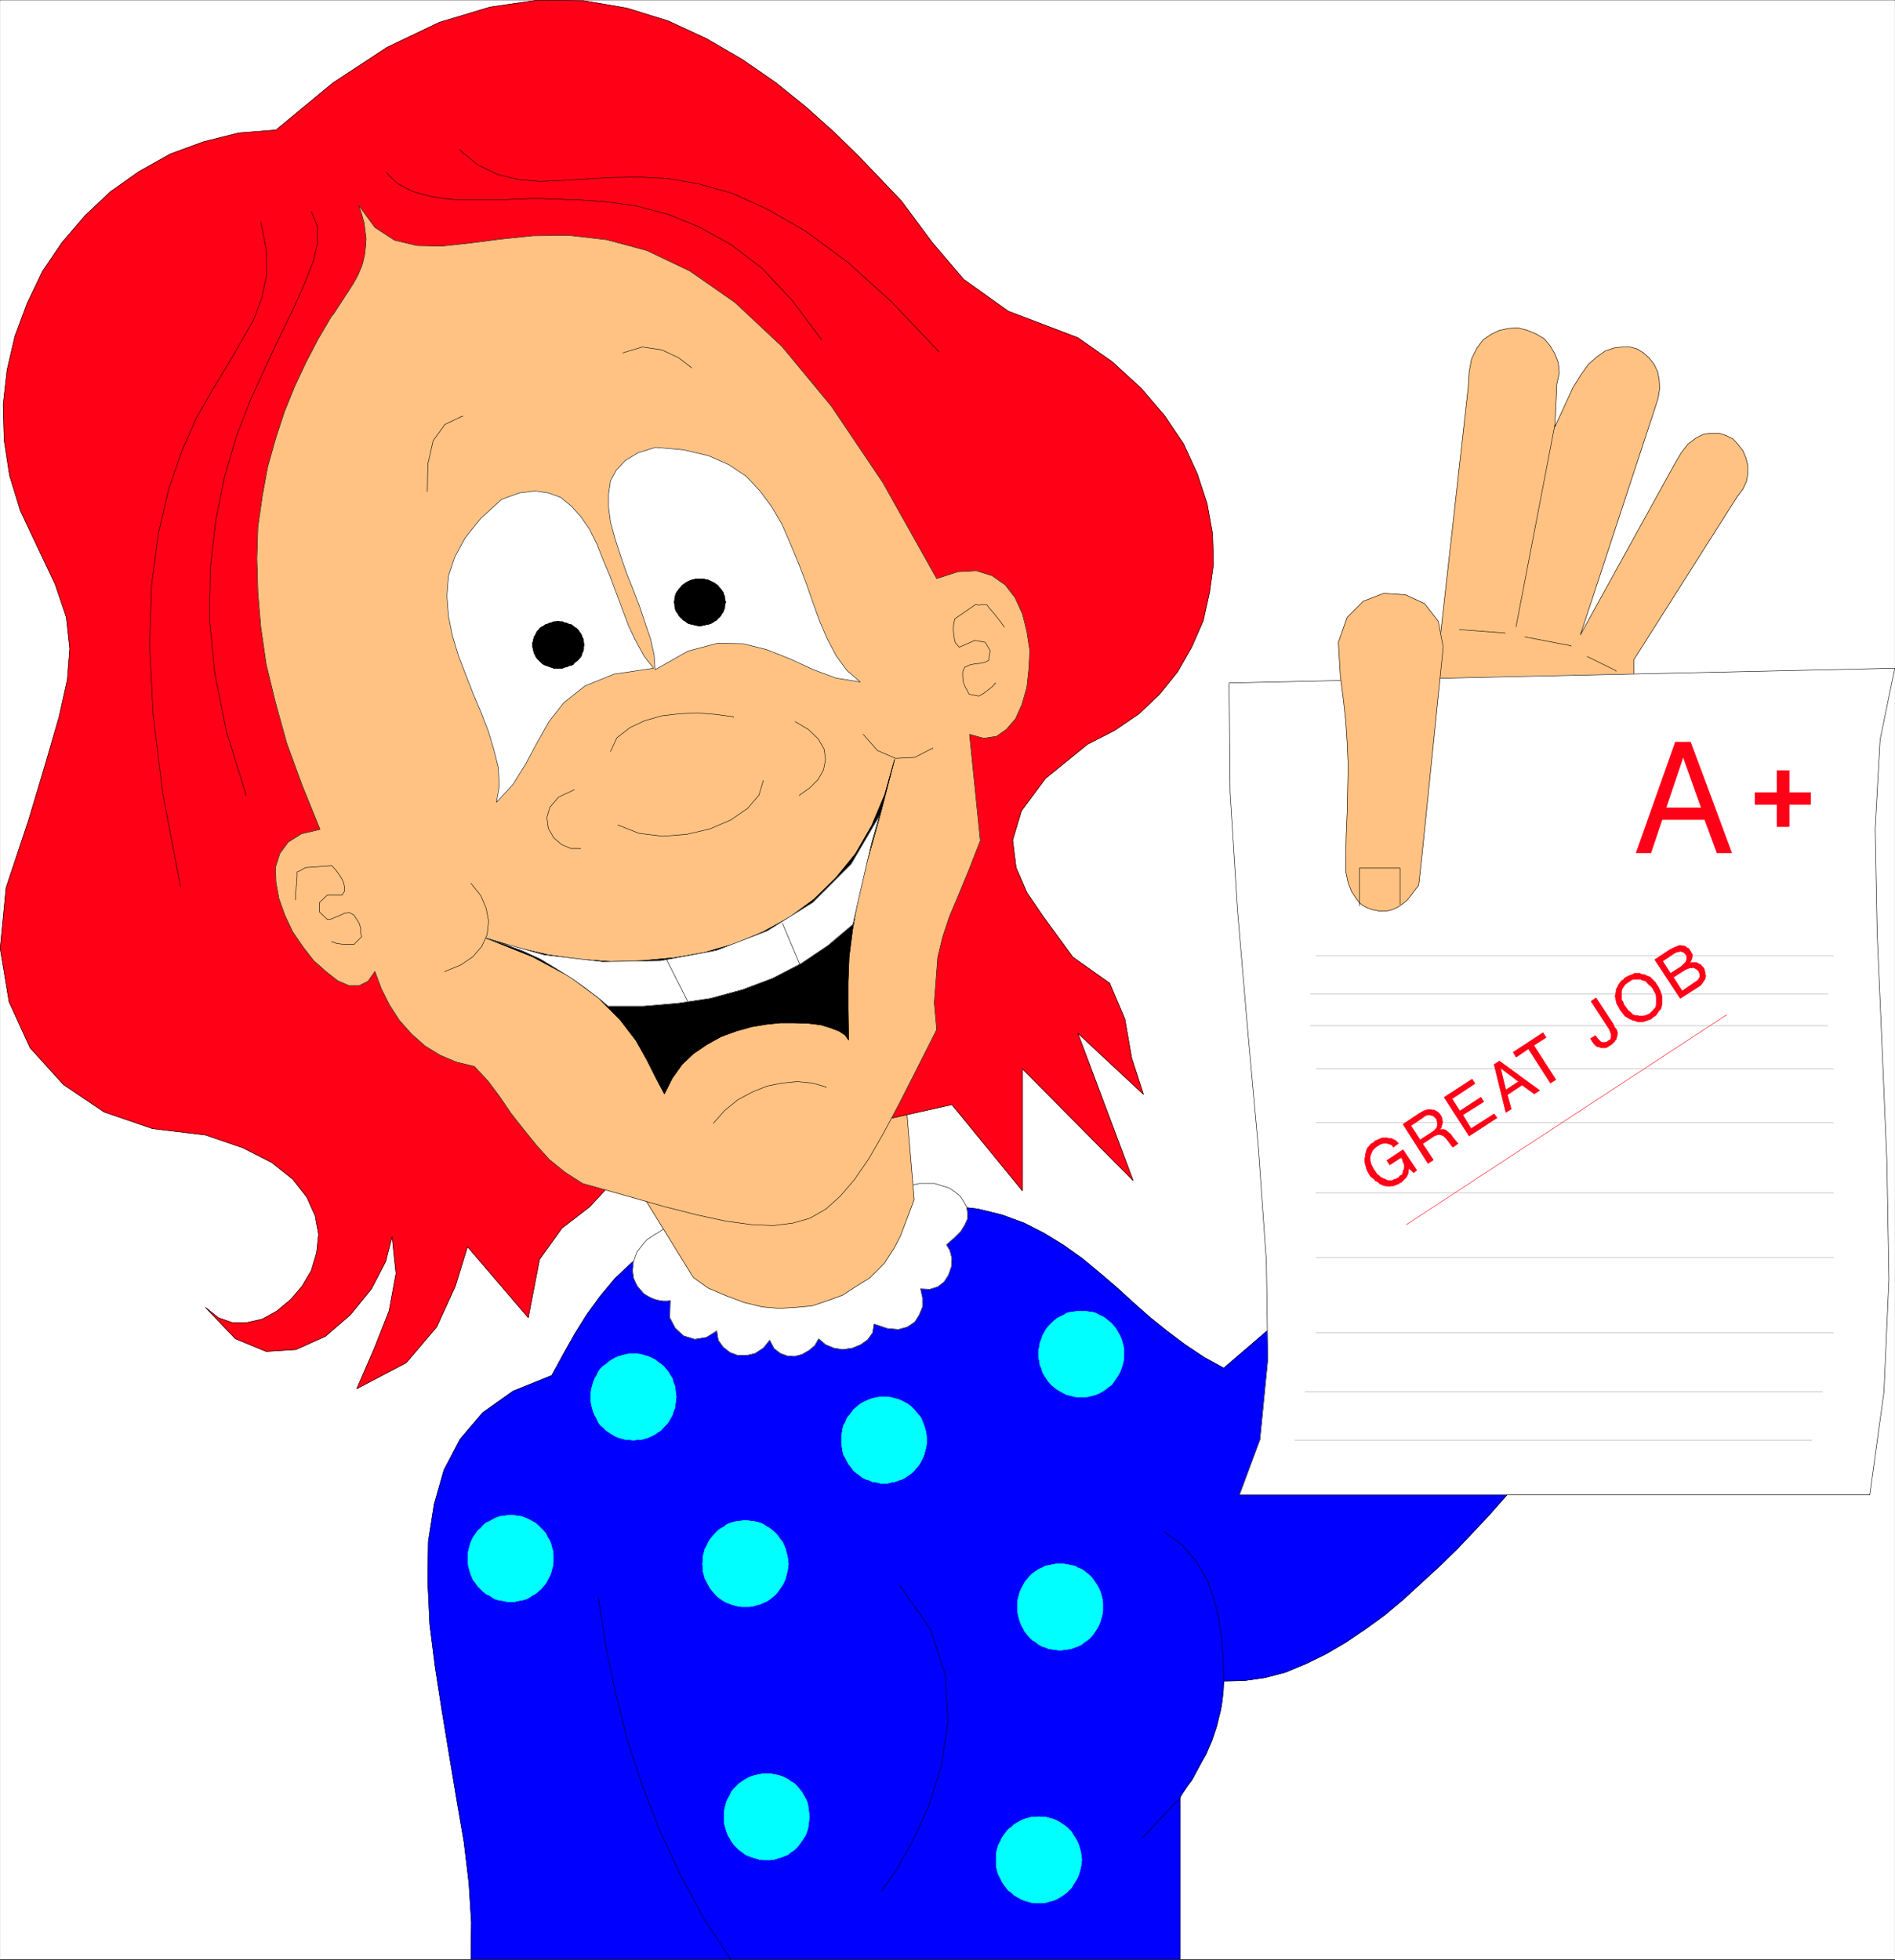 <svg xmlns="http://www.w3.org/2000/svg" width="2896.177" height="2994.604"><rect width="100%" height="100%" fill="#333333" stroke="none"/><defs><clipPath id="a"><path d="M0 0h2895.457v2992.184H0Zm0 0"/></clipPath></defs><path fill="#fff" d="M.363 2993.51H2895.82V.364H.363Zm0 0"/><g clip-path="url(#a)" transform="translate(.363 1.326)"><path fill="#fff" fill-rule="evenodd" stroke="#fff" stroke-linecap="square" stroke-linejoin="bevel" stroke-miterlimit="10" stroke-width=".729" d="M0 2992.184h2895.457V-.961H0Zm0 0"/></g><path fill="#ffc282" fill-rule="evenodd" stroke="#ffc282" stroke-linecap="square" stroke-linejoin="bevel" stroke-miterlimit="10" stroke-width=".729" d="M2496.84 1056.955v-48.665l157.964-249.14 8.961-11.985 5.266-11.253 2.238-11.93v-12.766l-3.023-11.93-4.48-10.523-7.5-9.691-7.45-8.23-10.527-5.262-11.2-3.754h-11.253l-11.93 1.511-11.984 5.993-11.985 8.96-10.472 13.497-10.524 17.972-143.691 260.395 114.515-347.977 4.48-14.222 2.243-14.223-.73-13.442-2.243-11.984-5.261-11.2-7.45-9.741-9.011-8.235-9.743-5.988-10.472-2.973h-12.715l-11.98 1.461-13.442 4.532-12.765 8.96-13.442 11.985-11.254 15.68-11.984 19.488-27.664 59.863 2.968-65.125 3.75-17.195-1.507-15.735-5.211-13.44-7.504-12.712-8.961-10.523-12.762-7.453-12.715-5.262-14.222-3.7-14.223.731-14.223 2.969-12.714 5.992-11.98 8.23-9.747 12.715-8.23 16.461-3.75 20.215-1.461 23.969-43.45 388.351v88.309zm0 0"/><path fill="none" stroke="#000" stroke-linecap="square" stroke-linejoin="bevel" stroke-miterlimit="10" stroke-width=".729" d="M2496.84 1056.955v-48.665l157.964-249.14 8.961-11.985 5.266-11.253 2.238-11.93v-12.766l-3.023-11.93-4.48-10.523-7.5-9.691-7.45-8.23-10.527-5.262-11.2-3.754h-11.253l-11.93 1.511-11.984 5.993-11.985 8.96-10.472 13.497-10.524 17.972-143.691 260.395 114.515-347.977 4.48-14.222 2.243-14.223-.73-13.442-2.243-11.984-5.261-11.2-7.45-9.741-9.011-8.235-9.743-5.988-10.472-2.973h-12.715l-11.98 1.461-13.442 4.532-12.765 8.96-13.442 11.985-11.254 15.68-11.984 19.488-27.664 59.863 2.968-65.125 3.75-17.195-1.507-15.735-5.211-13.44-7.504-12.712-8.961-10.523-12.762-7.453-12.715-5.262-14.222-3.7-14.223.731-14.223 2.969-12.714 5.992-11.98 8.23-9.747 12.715-8.23 16.461-3.75 20.215-1.461 23.969-43.45 388.351v88.309zm0 0"/><path fill="#00f" fill-rule="evenodd" stroke="#00f" stroke-linecap="square" stroke-linejoin="bevel" stroke-miterlimit="10" stroke-width=".729" d="m1028.14 1887.533-33.656 19.484-29.23 22.457-25.422 23.914-22.457 26.934-20.215 27.719-18.703 29.902-17.246 30.687-17.973 32.93-59.133 23.914-46.422 32.926-34.437 40.43-24.696 47.148-14.953 52.363-8.96 56.89-.782 62.106 3.02 64.344 8.23 65.125 10.473 67.313 11.203 68.093 11.254 67.368 11.2 65.07 7.503 62.887 3.75 59.863-.727 56.11h1083.887v-246.954l2.242-4.48 9.012-13.442 6.719-9.012 5.265-9.69 5.207-9.743 5.262-9.742 5.992-10.473 8.961-20.945 3.754-11.203 3.75-11.254 2.969-12.711 3.023-11.985 2.239-14.222 1.511-14.223.73-14.953 31.415-.73 31.469-4.481 31.418-8.23 30.687-12.766 30.738-14.95 30.688-17.976 29.906-20.164 29.957-21.723 28.445-23.914 27.72-25.476 27.663-25.426 26.934-26.207 24.75-26.152 23.914-25.48 22.453-25.423 21.727-23.968-354.07-257.372-95.813 82.266-29.957-16.465-29.176-19.433-26.938-20.215-26.988-21.672-26.152-23.188-25.477-23.234-25.425-21.676-26.207-21.722-28.446-20.215-29.23-17.922-30.684-15.735-34.441-12.714-36.676-8.961-39.648-4.532h-42.672l-47.93 5.262zm0 0"/><path fill="none" stroke="#000" stroke-linecap="square" stroke-linejoin="bevel" stroke-miterlimit="10" stroke-width=".729" d="m1028.14 1887.533-33.656 19.484-29.23 22.457-25.422 23.914-22.457 26.934-20.215 27.719-18.703 29.902-17.246 30.687-17.973 32.93-59.133 23.914-46.422 32.926-34.437 40.43-24.696 47.148-14.953 52.363-8.96 56.89-.782 62.106 3.02 64.344 8.23 65.125 10.473 67.313 11.203 68.093 11.254 67.368 11.2 65.07 7.503 62.887 3.75 59.863-.727 56.11h1083.887v-246.954l2.242-4.48 9.012-13.442 6.719-9.012 5.265-9.69 5.207-9.743 5.262-9.742 5.992-10.473 8.961-20.945 3.754-11.203 3.75-11.254 2.969-12.711 3.023-11.985 2.239-14.222 1.511-14.223.73-14.953 31.415-.73 31.469-4.481 31.418-8.23 30.687-12.766 30.738-14.95 30.688-17.976 29.906-20.164 29.957-21.723 28.445-23.914 27.72-25.476 27.663-25.426 26.934-26.207 24.75-26.152 23.914-25.48 22.453-25.423 21.727-23.968-354.07-257.372-95.813 82.266-29.957-16.465-29.176-19.433-26.938-20.215-26.988-21.672-26.152-23.188-25.477-23.234-25.425-21.676-26.207-21.722-28.446-20.215-29.23-17.922-30.684-15.735-34.441-12.714-36.676-8.961-39.648-4.532h-42.672l-47.93 5.262zm0 0"/><path fill="#fff" fill-rule="evenodd" stroke="#fff" stroke-linecap="square" stroke-linejoin="bevel" stroke-miterlimit="10" stroke-width=".729" d="m1024.39 1873.31-6.722 3.02-5.993 2.968-5.261 3.754-6.719 3.75-4.484 2.969-6.72 4.48-5.26 5.993-5.263 6.773-4.48 5.992-2.242 5.938-2.238 6.773-1.512 3.754v5.938l-.73 5.992.73 5.261.781 5.993 2.969 6.718 3.023 5.993 4.48 5.21 5.212 5.993 5.988 3.75 5.992 3.023 5.992 2.238 5.992 1.461 5.993.782h5.988l4.484-.782-.73 26.203 8.23 15.735 12.715 11.984 17.242 5.211 17.922-2.969 15.735-9.746 2.242 14.227 7.5 10.469 10.472 8.234 11.985 4.48h13.492l12.715-2.968 12.71-8.235 9.743-11.98 6.723 12.71 9.742 7.505 10.472 3.699 11.254.781 11.2-3.023 10.472-5.992 9.016-7.45 5.988-10.472 10.473 8.96 12.715 5.262 13.492 2.243 14.953-2.243 12.711-5.261 10.527-7.5 7.45-10.473 2.238-13.441 20.215 6.718 17.246 1.512 13.441-3.75 11.254-7.504 6.723-10.473 5.261-12.71v-14.223l-3.023-13.445 14.223.73 11.984-3.75 9.742-7.45 6.723-10.472 4.48-12.765.782-12.711-3.024-11.985-5.21-8.96 11.983-10.473 9.692-9.743 5.992-9.691 4.531-9.742v-8.961l-1.511-9.012-4.48-8.234-5.263-8.23-8.23-6.723-8.96-5.989-9.743-2.972-11.985-3.75h-23.964l-12.715 2.968-13.492 3.754zm0 0"/><path fill="none" stroke="#000" stroke-linecap="square" stroke-linejoin="bevel" stroke-miterlimit="10" stroke-width=".729" d="m1024.39 1873.31-6.722 3.02-5.993 2.968-5.261 3.754-6.719 3.75-4.484 2.969-6.72 4.48-5.26 5.993-5.263 6.773-4.48 5.992-2.242 5.938-2.238 6.773-1.512 3.754v5.938l-.73 5.992.73 5.261.781 5.993 2.969 6.718 3.023 5.993 4.48 5.21 5.212 5.993 5.988 3.75 5.992 3.023 5.992 2.238 5.992 1.461 5.993.782h5.988l4.484-.782-.73 26.203 8.23 15.735 12.715 11.984 17.242 5.211 17.922-2.969 15.735-9.746 2.242 14.227 7.5 10.469 10.472 8.234 11.985 4.48h13.492l12.715-2.968 12.71-8.235 9.743-11.98 6.723 12.71 9.742 7.505 10.472 3.699 11.254.781 11.2-3.023 10.472-5.992 9.016-7.45 5.988-10.472 10.473 8.96 12.715 5.262 13.492 2.243 14.953-2.243 12.711-5.261 10.527-7.5 7.45-10.473 2.238-13.441 20.215 6.718 17.246 1.512 13.441-3.75 11.254-7.504 6.723-10.473 5.261-12.71v-14.223l-3.023-13.445 14.223.73 11.984-3.75 9.742-7.45 6.723-10.472 4.48-12.765.782-12.711-3.024-11.985-5.21-8.96 11.983-10.473 9.692-9.743 5.992-9.691 4.531-9.742v-8.961l-1.511-9.012-4.48-8.234-5.263-8.23-8.23-6.723-8.96-5.989-9.743-2.972-11.985-3.75h-23.964l-12.715 2.968-13.492 3.754zm0 0"/><path fill="#ffc282" fill-rule="evenodd" stroke="#ffc282" stroke-linecap="square" stroke-linejoin="bevel" stroke-miterlimit="10" stroke-width=".729" d="m970.515 1807.455 89.094 144.421 23.184 16.461 28.445 11.985 26.207 9.742 27.664 6.723 25.477 2.238 24.695-1.457 25.48-2.293 22.454-7.45 24.695-9.015 19.434-12.711 21.726-13.441 22.453-22.457 14.953-23.184 9.743-18.703 10.472-27.719 10.473-27.664-16.465-195.324zm0 0"/><path fill="none" stroke="#000" stroke-linecap="square" stroke-linejoin="bevel" stroke-miterlimit="10" stroke-width=".729" d="m970.515 1807.455 89.094 144.421 23.184 16.461 28.445 11.985 26.207 9.742 27.664 6.723 25.477 2.238 24.695-1.457 25.48-2.293 22.454-7.45 24.695-9.015 19.434-12.711 21.726-13.441 22.453-22.457 14.953-23.184 9.743-18.703 10.472-27.719 10.473-27.664-16.465-195.324zm0 0"/><path fill="#ff0017" fill-rule="evenodd" stroke="#ff0017" stroke-linecap="square" stroke-linejoin="bevel" stroke-miterlimit="10" stroke-width=".729" d="m421.8 198.658-56.894 4.48-53.871 13.496-50.902 18.703-47.93 26.934-43.402 30.687-38.918 36.63-35.22 41.156-29.905 44.183-23.235 48.61-18.703 50.171-11.984 51.63-5.993 53.09 1.512 53.925 8.23 53.871 16.466 53.871 24.695 52.36 28.445 59.863 17.246 50.902 5.211 47.88-3.754 47.878-12.71 56.894-20.216 69.555-26.207 87.578-34.437 103.262-8.961 92.793 13.492 81.535 32.149 70.336 50.902 56.164 62.152 41.887 74.086 25.426 80.86 9.742 56.894 19.433 44.18 22.454 32.2 25.476 21.671 27.668 12.766 28.445 5.21 28.395-2.968 27.719-8.235 27.664-14.222 23.965-17.246 20.214-21.723 17.922-21.676 11.985-23.234 5.261h-23.188l-20.941-7.503-19.488-15.68 45.691 47.879 47.152 19.433 45.641-2.968 44.91-20.215 38.188-32.93 32.199-39.648 21.726-41.938 9.688-38.137 5.992 56.84-10.473 56.895-22.453 56.89-26.937 62.106 75.598-39.703 46.421-54.598 28.446-62.105 18.703-60.59 92.844 108.469 17.191-89.04 34.441-47.878 41.938-32.196 37.41-40.379 516.52-116.027 107.793 131.71v-186.312l169.167 170.63-84.609-225.231 100.344 93.52-17.973-55.38-10.473-59.863-23.234-54.601-56.113-39.7-22.457-30.687-23.965-32.875-23.965-35.219-16.465-38.14-5.261-41.887 13.492-44.91 36.68-49.391 64.394-52.36 41.16-20.995 37.41-25.426 31.465-29.906 27.668-34.438 21.723-38.191 17.246-39.645 9.691-43.402 5.992-43.399-1.46-46.367-8.282-45.64-14.953-45.641-20.945-45.692-29.227-43.398-35.898-41.89-44.18-40.376-52.414-36.68-106.285-40.429-68.094-48.61-47.93-56.163-47.152-63.563-30.687-32.195-33.707-35.168-38.137-37.41-43.453-38.918-46.422-37.407-50.899-35.168-55.382-32.199-58.407-26.933-62.832-19.434-65.906-11.254-71.117-.73-71.844 10.472-77.11 23.184-80.077 38.191-83.098 54.602Zm0 0"/><path fill="none" stroke="#000" stroke-linecap="square" stroke-linejoin="bevel" stroke-miterlimit="10" stroke-width=".729" d="m421.8 198.658-56.894 4.48-53.871 13.496-50.902 18.703-47.93 26.934-43.402 30.687-38.918 36.63-35.22 41.156-29.905 44.183-23.235 48.61-18.703 50.171-11.984 51.63-5.993 53.09 1.512 53.925 8.23 53.871 16.466 53.871 24.695 52.36 28.445 59.863 17.246 50.902 5.211 47.88-3.754 47.878-12.71 56.894-20.216 69.555-26.207 87.578-34.437 103.262-8.961 92.793 13.492 81.535 32.149 70.336 50.902 56.164 62.152 41.887 74.086 25.426 80.86 9.742 56.894 19.433 44.18 22.454 32.2 25.476 21.671 27.668 12.766 28.445 5.21 28.395-2.968 27.719-8.235 27.664-14.222 23.965-17.246 20.214-21.723 17.922-21.676 11.985-23.234 5.261h-23.188l-20.941-7.503-19.488-15.68 45.691 47.879 47.152 19.433 45.641-2.968 44.91-20.215 38.188-32.93 32.199-39.648 21.726-41.938 9.688-38.137 5.992 56.84-10.473 56.895-22.453 56.89-26.937 62.106 75.598-39.703 46.421-54.598 28.446-62.105 18.703-60.59 92.844 108.469 17.191-89.04 34.441-47.878 41.938-32.196 37.41-40.379 516.52-116.027 107.793 131.71v-186.312l169.167 170.63-84.609-225.231 100.344 93.52-17.973-55.38-10.473-59.863-23.234-54.601-56.113-39.7-22.457-30.687-23.965-32.875-23.965-35.219-16.465-38.14-5.261-41.887 13.492-44.91 36.68-49.391 64.394-52.36 41.16-20.995 37.41-25.426 31.465-29.906 27.668-34.438 21.723-38.191 17.246-39.645 9.691-43.402 5.992-43.399-1.46-46.367-8.282-45.64-14.953-45.641-20.945-45.692-29.227-43.398-35.898-41.89-44.18-40.376-52.414-36.68-106.285-40.429-68.094-48.61-47.93-56.163-47.152-63.563-30.687-32.195-33.707-35.168-38.137-37.41-43.453-38.918-46.422-37.407-50.899-35.168-55.382-32.199-58.407-26.933-62.832-19.434-65.906-11.254-71.117-.73-71.844 10.472-77.11 23.184-80.077 38.191-83.098 54.602Zm0 0"/><path fill="#ffc282" fill-rule="evenodd" stroke="#ffc282" stroke-linecap="square" stroke-linejoin="bevel" stroke-miterlimit="10" stroke-width=".729" d="m548.3 313.904 4.532 13.441 3.699 13.492 1.512 11.985 1.508 11.984-.782 11.2-1.457 13.44-3.023 12.766-1.457 4.48-5.262 12.716-5.992 11.199-7.504 11.984-7.45 11.254-8.23 12.711-8.234 12.711-3.75 4.48-20.215 34.442-18.703 35.894-17.246 36.68-15.735 38.918-13.441 41.16-11.984 42.617-8.23 44.91-6.72 47.153-1.511 47.879 1.511 51.629 4.48 53.144 8.231 56.89 14.223 58.352 17.195 62.106 23.235 63.613 27.664 68.094-28.446 6.723-20.214 12.71-12.711 17.196-6.723 20.996.73 23.184 4.481 24.695 9.012 25.426 11.984 25.422 16.465 23.968 15.68 20.215 19.484 17.192 17.195 13.496 17.246 7.449h15.735l13.441-6.723 10.473-14.953 9.742 26.207 12.71 25.426 15.005 23.184 18.703 20.945 20.215 17.973 23.187 14.226 24.746 10.469 27.664 6.722 20.946 22.454 17.976 23.968 17.243 25.426 19.433 24.695 18.703 23.184 20.215 22.453 23.969 19.434 26.933 17.246 66.637 18.703 57.621 16.465 50.176 12.71 44.91 9.743 38.918 5.21 32.977 1.513 29.906-3.75 26.207-7.454 24.695-14.222 21.727-19.485 21.726-25.425 21.672-31.414 22.457-38.922 23.965-44.91 26.934-53.141 30.687-60.594-3.699-41.156 5.211-68.824 7.504-31.47 10.469-31.417 14.226-33.656 15.735-38.188 17.191-44.129-16.465-162.398 21.727 5.992 19.433-2.969 15.004-10.472 14.223-16.465 9.691-21.723 7.504-26.156 3.02-27.715 1.46-28.45-4.48-29.175-6.722-26.934-11.254-24.695-14.953-19.433-20.215-14.223-23.965-7.504-28.445 1.512-32.2 10.472-82.316-146.664-78.621-116.703-75.594-91.332-71.848-67.312-68.875-47.934-65.855-31.414-61.426-16.465-58.351-6.719-54.653.727-50.172 5.262-46.422 5.992-41.89 4.48-38.188-.726-34.437-8.235-29.957-19.484zm0 0"/><path fill="none" stroke="#000" stroke-linecap="square" stroke-linejoin="bevel" stroke-miterlimit="10" stroke-width=".729" d="m548.3 313.904 4.532 13.441 3.699 13.492 1.512 11.985 1.508 11.984-.782 11.2-1.457 13.44-3.023 12.766-1.457 4.48-5.262 12.716-5.992 11.199-7.504 11.984-7.45 11.254-8.23 12.711-8.234 12.711-3.75 4.48-20.215 34.442-18.703 35.894-17.246 36.68-15.735 38.918-13.441 41.16-11.984 42.617-8.23 44.91-6.72 47.153-1.511 47.879 1.511 51.629 4.48 53.144 8.231 56.89 14.223 58.352 17.195 62.106 23.235 63.613 27.664 68.094-28.446 6.723-20.214 12.71-12.711 17.196-6.723 20.996.73 23.184 4.481 24.695 9.012 25.426 11.984 25.422 16.465 23.968 15.68 20.215 19.484 17.192 17.195 13.496 17.246 7.449h15.735l13.441-6.723 10.473-14.953 9.742 26.207 12.71 25.426 15.005 23.184 18.703 20.945 20.215 17.973 23.187 14.226 24.746 10.469 27.664 6.722 20.946 22.454 17.976 23.968 17.243 25.426 19.433 24.695 18.703 23.184 20.215 22.453 23.969 19.434 26.933 17.246 66.637 18.703 57.621 16.465 50.176 12.71 44.91 9.743 38.918 5.21 32.977 1.513 29.906-3.75 26.207-7.454 24.695-14.222 21.727-19.485 21.726-25.425 21.672-31.414 22.457-38.922 23.965-44.91 26.934-53.141 30.687-60.594-3.699-41.156 5.211-68.824 7.504-31.47 10.469-31.417 14.226-33.656 15.735-38.188 17.191-44.129-16.465-162.398 21.727 5.992 19.433-2.969 15.004-10.472 14.223-16.465 9.691-21.723 7.504-26.156 3.02-27.715 1.46-28.45-4.48-29.175-6.722-26.934-11.254-24.695-14.953-19.433-20.215-14.223-23.965-7.504-28.445 1.512-32.2 10.472-82.316-146.664-78.621-116.703-75.594-91.332-71.848-67.312-68.875-47.934-65.855-31.414-61.426-16.465-58.351-6.719-54.653.727-50.172 5.262-46.422 5.992-41.89 4.48-38.188-.726-34.437-8.235-29.957-19.484zm0 0"/><path fill="#fff" fill-rule="evenodd" stroke="#fff" stroke-linecap="square" stroke-linejoin="bevel" stroke-miterlimit="10" stroke-width=".729" d="m1878.515 1043.458 1017.305-22.453-22.453 109.254-7.504 136.188 3.023 158.644 7.45 172.14 7.5 178.806 3.023 178.859-7.504 171.36-21.722 157.863H1894.25l31.418-84.559 11.98-121.969-2.238-150.41-11.985-170.578-16.464-181.828-15.73-184.852-11.204-179.586zm0 0"/><path fill="none" stroke="#000" stroke-linecap="square" stroke-linejoin="bevel" stroke-miterlimit="10" stroke-width=".729" d="m1878.515 1043.458 1017.305-22.453-22.453 109.254-7.504 136.188 3.023 158.644 7.45 172.14 7.5 178.806 3.023 178.859-7.504 171.36-21.722 157.863H1894.25l31.418-84.559 11.98-121.969-2.238-150.41-11.985-170.578-16.464-181.828-15.73-184.852-11.204-179.586zM475.722 322.865l8.961 21.726.73 26.153-6.718 29.23-13.496 33.656-16.465 37.407-20.941 42.671-21.727 46.368-23.183 50.902-21.727 56.113-17.977 61.371-13.441 66.586-8.23 72.574-1.512 77.836 8.234 83.047 17.973 89.82 29.957 96.493v.781"/><path fill="none" stroke="#000" stroke-linecap="square" stroke-linejoin="bevel" stroke-miterlimit="10" stroke-width=".729" d="m398.617 338.6 8.23 42.667.73 38.867-7.503 35.168-12.711 33.711-18.707 32.926-20.941 35.898-23.239 38.188-24.695 43.398-21.727 49.34-20.16 58.402-15.734 67.317-10.473 78.566-3.023 91.328 5.262 107.016 14.953 121.965 26.937 140.672v.726M590.969 263.783l5.261 5.941 10.473 9.742 5.992 3.75 5.992 2.969 6.719 3.754 6.723 3.02 8.28 2.242 7.454 2.238 6.773 1.512 8.961 2.242 7.5.726 8.961 1.512 8.235.73 8.23.782h79.348l10.472-.781h10.473l11.254-.73h22.453l11.254.73h11.203l11.254.78h11.93l47.203 2.97 48.66 6.722 48.61 12.711 47.933 19.485 48.66 26.937 47.153 35.895 45.691 48.664 44.91 59.863v.726"/><path fill="none" stroke="#000" stroke-linecap="square" stroke-linejoin="bevel" stroke-miterlimit="10" stroke-width=".729" d="m701.785 228.615 28.445 23.183 30.688 14.953 31.418 7.504 32.195 2.97 35.168-1.513 36.68-2.238 38.918-2.242 41.21-.727 44.13 2.239 47.203 8.234 50.902 14.223 54.602 24.695 58.402 33.656 62.887 46.422 67.363 60.59 72.629 76.328v.73M914.355 2440.52l11.25 72.575 14.953 72.578 17.977 71.844 23.183 71.117 26.989 68.824 31.414 67.364 35.168 65.855 41.21 62.832v.73m230.544-104.719 21.726-30.687 25.426-44.91 25.477-54.601 19.433-63.614 9.742-66.636-4.48-71.067-22.457-68.824-46.418-66.633v.782m494.793 145.148-.73-30.688-2.239-32.144-4.535-31.469-7.45-31.414-10.523-29.176-16.464-27.668-20.946-24.695-28.445-20.941v.726m24.695 405.547-56.894 60.645v.73"/><path fill="#ffc282" fill-rule="evenodd" stroke="#ffc282" stroke-linecap="square" stroke-linejoin="bevel" stroke-miterlimit="10" stroke-width=".729" d="m2048.465 1032.986 4.48 34.441 3.754 33.656 2.238 34.438 1.461 34.437-1.46 70.336-1.513 35.895-.726 35.898v19.485l3.7 17.195 5.26 13.492 7.5 11.203 4.481 5.992 5.993 4.481 5.992 3.02 7.449 2.968 5.262.781 5.992 1.461h5.262l8.234-.73 5.992-1.512 8.23-3.75 7.45-5.21 6.773-5.262 3.7-4.48 14.222-18.704 4.535-40.43 32.926-323.226-7.504-39.649-20.941-26.937-29.23-13.492-32.927-2.243-31.417 11.985-24.696 24.695-13.492 38.137zm0 0"/><path fill="none" stroke="#000" stroke-linecap="square" stroke-linejoin="bevel" stroke-miterlimit="10" stroke-width=".729" d="m2048.465 1032.986 4.48 34.441 3.754 33.656 2.238 34.438 1.461 34.437-1.46 70.336-1.513 35.895-.726 35.898v19.485l3.7 17.195 5.26 13.492 7.5 11.203 4.481 5.992 5.993 4.481 5.992 3.02 7.449 2.968 5.262.781 5.992 1.461h5.262l8.234-.73 5.992-1.512 8.23-3.75 7.45-5.21 6.773-5.262 3.7-4.48 14.222-18.704 4.535-40.43 32.926-323.226-7.504-39.649-20.941-26.937-29.23-13.492-32.927-2.243-31.417 11.985-24.696 24.695-13.492 38.137zm327.867-383.871-59.133 307.547v.78m-86.852 4.481 69.606 5.211v.781m30.687 5.211 70.387 13.493v.73m24.695 15.734 44.18 21.672v.781"/><path fill="none" stroke="#000" stroke-linecap="square" stroke-linejoin="bevel" stroke-miterlimit="10" stroke-width=".729" d="M2077.64 1383.935v-57.625h62.106v55.383m-1687.988-6.723v-11.98l.73-5.211.781-6.774v-5.21l.727-5.989v-7.504l6.722-2.969 5.993-3.754 40.43-2.968 6.718 7.449 5.262 7.504 3.754 5.992 2.238 5.211 1.512 6.719v5.992l-3.75 5.992h-22.457l-11.98 11.254v14.953l11.98 11.2 5.992-.727 6.723-2.973 5.988-2.238 7.504-3.754 7.449-.781 6.773 3.754 4.48 6.718 3.755 5.993 2.238 7.503v7.5l1.512 5.211-11.985 11.985h-13.492l-6.722-.73-5.993-.782-7.5-2.969v.727m1027.778-481.141-5.211-7.504-5.262-6.718-5.992-7.504-5.992-6.723-4.48-5.988h-5.262l-6.723.781-5.262-.781-31.414 21.722-1.512 6.723-.73 5.262v6.722l.73 5.989.782 5.992 1.46 5.992 5.989 6.723 23.969-10.473 15.734 2.969 7.5 12.71-2.293 15.009-5.988 2.968-7.453 1.512-7.5.727-7.504 1.511-8.23 3.75-2.973 6.723v7.504l.73 7.45 2.242 6.718 3.75 6.773 3.024 5.993 14.949 2.968 7.504-4.48 5.992-4.48 6.719-5.262 5.265-5.993v.782"/><path fill-rule="evenodd" stroke="#000" stroke-linecap="square" stroke-linejoin="bevel" stroke-miterlimit="10" stroke-width=".729" d="m742.945 1433.326 46.422 14.222 47.879 11.254 47.93 6.719 48.664 3.754 48.66-1.512 48.66-4.48 46.371-8.235 46.422-13.492 42.668-17.977 40.43-22.402 36.68-26.933 33.706-32.93 29.907-36.676 24.695-42.672 20.215-47.879 15.004-53.87-23.235 89.038-19.433 69.606-13.496 56.11-8.231 46.37-5.21 40.43-1.513 38.918v40.379l.73 47.93-5.21-7.5-9.012-5.993-13.441-5.21-15.004-4.532-18.707-2.242-20.942-.727h-21.726l-21.727 2.239-22.453 3.75-23.914 6.722-22.457 8.23-21.727 11.985-20.94 14.223-17.247 16.465-14.953 20.941-11.984 23.914-12.711-23.914-13.493-26.933-17.195-30.688-24.746-32.2-32.926-32.925-43.402-32.145-56.89-30.687zm0 0"/><path fill="none" stroke="#000" stroke-linecap="square" stroke-linejoin="bevel" stroke-miterlimit="10" stroke-width=".729" d="m742.945 1433.326 46.422 14.222 47.879 11.254 47.93 6.719 48.664 3.754 48.66-1.512 48.66-4.48 46.371-8.235 46.422-13.492 42.668-17.977 40.43-22.402 36.68-26.933 33.706-32.93 29.907-36.676 24.695-42.672 20.215-47.879 15.004-53.87-23.235 89.038-19.433 69.606-13.496 56.11-8.231 46.37-5.21 40.43-1.513 38.918v40.379l.73 47.93-5.21-7.5-9.012-5.993-13.441-5.21-15.004-4.532-18.707-2.242-20.942-.727h-21.726l-21.727 2.239-22.453 3.75-23.914 6.722-22.457 8.23-21.727 11.985-20.94 14.223-17.247 16.465-14.953 20.941-11.984 23.914-12.711-23.914-13.493-26.933-17.195-30.688-24.746-32.2-32.926-32.925-43.402-32.145-56.89-30.687zm347.352 282.847 17.191-19.433 20.215-16.461 22.453-11.985 22.457-8.96 23.238-4.532 22.453-2.242 23.184 2.242 20.945 5.992v.782m-318.121-401.121 32.196 12.765 36.68 4.48 36.679-3.019 35.164-8.234 31.469-13.442 26.156-17.972 17.246-20.215 6.719-22.457v.781m-288.946 13.441-23.964 11.254-13.446 15.684-4.48 15.734 2.242 16.465 8.23 14.223 11.985 10.473 14.223 5.988h14.222v.73m46.371-148.902 9.742-20.942 20.215-15.734 22.453-10.473 26.208-7.453 26.207-3.02 26.937-1.51 27.715 2.292 28.445 3.7v.78m94.301 6.723 20.215 11.98 14.953 14.223 9.016 15.684 2.238 15.734-3.02 15.684-8.234 15.004-12.711 12.71-15.734 11.204v.781m-502.243 133.949 14.95 18.703 8.234 19.434 3.75 19.434-2.238 20.996-8.235 17.922-13.492 15.734-18.703 12.71-23.969 9.743v.73m639.27-362.929 21.723 24.695 27.718 11.984 29.176-1.511 27.664-14.172v.73"/><path fill="#fff" fill-rule="evenodd" stroke="#fff" stroke-linecap="square" stroke-linejoin="bevel" stroke-miterlimit="10" stroke-width=".729" d="M929.36 1537.369h53.87l53.14-4.535 49.391-7.45 49.446-13.492 45.636-17.195 43.454-22.453 41.16-27.664 38.136-32.2 9.012-40.43 9.742-41.89 9.692-41.887 11.984-41.886-43.402 74.03-58.403 58.407-69.605 43.399-77.836 29.906-85.34 15.734-88.312 1.512-89.871-10.473-89.82-25.476 28.445 9.011 28.449 10.473 27.715 12.71 24.695 14.954 23.969 14.953 20.941 15.004 18.707 14.172zm0 0"/><path fill="none" stroke="#000" stroke-linecap="square" stroke-linejoin="bevel" stroke-miterlimit="10" stroke-width=".729" d="M929.36 1537.369h53.87l53.14-4.535 49.391-7.45 49.446-13.492 45.636-17.195 43.454-22.453 41.16-27.664 38.136-32.2 9.012-40.43 9.742-41.89 9.692-41.887 11.984-41.886-43.402 74.03-58.403 58.407-69.605 43.399-77.836 29.906-85.34 15.734-88.312 1.512-89.871-10.473-89.82-25.476 28.445 9.011 28.449 10.473 27.715 12.71 24.695 14.954 23.969 14.953 20.941 15.004 18.707 14.172zm0 0"/><path fill="none" stroke="#000" stroke-linecap="square" stroke-linejoin="bevel" stroke-miterlimit="10" stroke-width=".729" d="m1018.398 1465.52 33.707 66.587v.727m143.746-121.965 26.934 63.613v.73"/><path fill="#fff" fill-rule="evenodd" stroke="#fff" stroke-linecap="square" stroke-linejoin="bevel" stroke-miterlimit="10" stroke-width=".729" d="m758.68 1226.072 4.48-25.477-1.512-27.668-6.723-26.933-8.23-27.668-11.254-29.227-11.98-28.394-11.985-30.688-11.203-29.176-8.96-29.957-5.993-29.906-2.238-30.688 2.238-29.957 9.691-29.175 15.735-29.176 23.965-29.906 32.199-29.227 26.937-9.691 23.965-3.02 20.215 3.02 18.703 6.722 16.465 13.442 14.223 15.734 13.492 19.434 11.203 22.453 9.742 24.695 10.473 24.695 19.484 52.414 9.692 25.426 11.254 23.184 11.984 21.726 14.223 17.922-60.645 9.012-44.18 17.922-32.199 25.476-22.457 28.45-18.703 32.925-17.191 32.145-19.485 31.418zm0 0"/><path fill="none" stroke="#000" stroke-linecap="square" stroke-linejoin="bevel" stroke-miterlimit="10" stroke-width=".729" d="m758.68 1226.072 4.48-25.477-1.512-27.668-6.723-26.933-8.23-27.668-11.254-29.227-11.98-28.394-11.985-30.688-11.203-29.176-8.96-29.957-5.993-29.906-2.238-30.688 2.238-29.957 9.691-29.175 15.735-29.176 23.965-29.906 32.199-29.227 26.937-9.691 23.965-3.02 20.215 3.02 18.703 6.722 16.465 13.442 14.223 15.734 13.492 19.434 11.203 22.453 9.742 24.695 10.473 24.695 19.484 52.414 9.692 25.426 11.254 23.184 11.984 21.726 14.223 17.922-60.645 9.012-44.18 17.922-32.199 25.476-22.457 28.45-18.703 32.925-17.191 32.145-19.485 31.418zm0 0"/><path fill="#fff" fill-rule="evenodd" stroke="#fff" stroke-linecap="square" stroke-linejoin="bevel" stroke-miterlimit="10" stroke-width=".729" d="m1314.847 1042.001-20.214-17.246-16.465-22.453-13.492-25.426-11.985-27.664-10.472-29.175-10.473-29.961-11.2-29.176-12.765-30.684-12.711-29.18-15.734-26.933-17.926-23.965-20.996-22.457-26.934-17.922-30.687-13.492-38.188-8.965-42.672-3.75-26.937 8.235-19.485 11.98-13.441 14.223-9.012 16.465-2.972 20.164v20.996l2.972 22.402 6.774 24.695 8.23 25.477 8.961 26.152 10.473 26.207 9.742 25.426 9.012 26.938 8.234 23.964 5.211 23.965 1.508 22.457 50.172-28.449 44.91-11.98 39.648.726 35.95 9.016 35.898 14.222 33.707 15.684 35.95 13.492zm0 0"/><path fill="none" stroke="#000" stroke-linecap="square" stroke-linejoin="bevel" stroke-miterlimit="10" stroke-width=".729" d="m1314.847 1042.001-20.214-17.246-16.465-22.453-13.492-25.426-11.985-27.664-10.472-29.175-10.473-29.961-11.2-29.176-12.765-30.684-12.711-29.18-15.734-26.933-17.926-23.965-20.996-22.457-26.934-17.922-30.687-13.492-38.188-8.965-42.672-3.75-26.937 8.235-19.485 11.98-13.441 14.223-9.012 16.465-2.972 20.164v20.996l2.972 22.402 6.774 24.695 8.23 25.477 8.961 26.152 10.473 26.207 9.742 25.426 9.012 26.938 8.234 23.964 5.211 23.965 1.508 22.457 50.172-28.449 44.91-11.98 39.648.726 35.95 9.016 35.898 14.222 33.707 15.684 35.95 13.492zm0 0"/><path fill-rule="evenodd" stroke="#000" stroke-linecap="square" stroke-linejoin="bevel" stroke-miterlimit="10" stroke-width=".729" d="m892.68 985.107-.782-2.969v-2.242l-.73-3.75-1.512-3.02-.727-2.242-1.511-2.969-2.243-3.023-1.507-2.238-2.973-2.973-3.02-1.508-1.511-1.511-2.969-2.243-3.75-.726-2.973-1.512-3.75-.73-3.023-1.512h-3.75l-2.969-.727-3.75.727h-2.972l-3.75 1.512-3.024.73-2.969 1.512-3.02.726-2.972 2.243-2.969 1.511-2.293 1.508-2.238 2.973-2.242 2.238-1.512 3.023-1.457 2.97-1.512 2.241-.73 3.02-.781 3.75-.727 2.242v5.938l.727 3.753.781 3.02.73 2.973 1.512 3.02 1.457 2.968 1.512 2.242 2.242 2.238 2.238 2.243 2.293 2.238 2.97 2.293 2.972 1.46 3.02.782 2.968 1.457 3.024.781 3.75 1.461h13.441l3.023-1.46 3.75-.782 2.973-1.457 3.75-.781 2.969-1.461 1.511-2.293 3.02-2.238 2.973-2.243 1.507-2.238 2.243-2.242 1.511-2.969.727-3.02 1.512-2.972.73-3.02v-3.753zm0 0"/><path fill="none" stroke="#000" stroke-linecap="square" stroke-linejoin="bevel" stroke-miterlimit="10" stroke-width=".729" d="m892.68 985.107-.782-2.969v-2.242l-.73-3.75-1.512-3.02-.727-2.242-1.511-2.969-2.243-3.023-1.507-2.238-2.973-2.973-3.02-1.508-1.511-1.511-2.969-2.243-3.75-.726-2.973-1.512-3.75-.73-3.023-1.512h-3.75l-2.969-.727-3.75.727h-2.972l-3.75 1.512-3.024.73-2.969 1.512-3.02.726-2.972 2.243-2.969 1.511-2.293 1.508-2.238 2.973-2.242 2.238-1.512 3.023-1.457 2.97-1.512 2.241-.73 3.02-.781 3.75-.727 2.242v5.938l.727 3.753.781 3.02.73 2.973 1.512 3.02 1.457 2.968 1.512 2.242 2.242 2.238 2.238 2.243 2.293 2.238 2.97 2.293 2.972 1.46 3.02.782 2.968 1.457 3.024.781 3.75 1.461h13.441l3.023-1.46 3.75-.782 2.973-1.457 3.75-.781 2.969-1.461 1.511-2.293 3.02-2.238 2.973-2.243 1.507-2.238 2.243-2.242 1.511-2.969.727-3.02 1.512-2.972.73-3.02v-3.753zm0 0"/><path fill-rule="evenodd" stroke="#000" stroke-linecap="square" stroke-linejoin="bevel" stroke-miterlimit="10" stroke-width=".729" d="m1109 920.037-.781-3.024-.731-2.969v-3.023l-1.512-2.969-.73-3.023-2.238-2.969-1.512-2.238-2.238-2.242-2.243-3.024-2.238-1.508-3.023-2.242-2.97-1.457-3.023-1.512-2.968-1.511-3.75-.73-2.973-.782h-13.492l-2.969.781-3.023.73-3.75 1.512-2.97 1.512-2.241 1.457-3.02 2.242-2.242 1.508-2.242 3.024-2.238 2.242-1.512 2.238-2.238 2.969-1.512 3.023-.73 2.969-.731 3.023v2.97l-.781 3.023.78 2.968v2.97l.731 3.022.73 3.75 1.513 2.239 2.238 2.972 1.512 3.02 2.238 2.242 2.242 2.238 2.242 2.243 3.02 1.511 2.242 2.239 2.969 1.46 3.75.782 3.023.726 2.969.782 3.75.73 2.973.73 3.019-.73 3.75-.73 2.973-.782 3.75-.726 2.968-.781 3.024-1.461 2.969-2.239 3.023-1.511 2.238-2.243 2.243-2.238 2.238-2.242 1.512-3.02 2.238-2.972.73-2.239 1.512-3.75v-3.023l.73-2.969zm0 0"/><path fill="none" stroke="#000" stroke-linecap="square" stroke-linejoin="bevel" stroke-miterlimit="10" stroke-width=".729" d="m1109 920.037-.781-3.024-.731-2.969v-3.023l-1.512-2.969-.73-3.023-2.238-2.969-1.512-2.238-2.238-2.242-2.243-3.024-2.238-1.508-3.023-2.242-2.97-1.457-3.023-1.512-2.968-1.511-3.75-.73-2.973-.782h-13.492l-2.969.781-3.023.73-3.75 1.512-2.97 1.512-2.241 1.457-3.02 2.242-2.242 1.508-2.242 3.024-2.238 2.242-1.512 2.238-2.238 2.969-1.512 3.023-.73 2.969-.731 3.023v2.97l-.781 3.023.78 2.968v2.97l.731 3.022.73 3.75 1.513 2.239 2.238 2.972 1.512 3.02 2.238 2.242 2.242 2.238 2.242 2.243 3.02 1.511 2.242 2.239 2.969 1.46 3.75.782 3.023.726 2.969.782 3.75.73 2.973.73 3.019-.73 3.75-.73 2.973-.782 3.75-.726 2.968-.781 3.024-1.461 2.969-2.239 3.023-1.511 2.238-2.243 2.243-2.238 2.238-2.242 1.512-3.02 2.238-2.972.73-2.239 1.512-3.75v-3.023l.73-2.969zM653.125 750.92l.73-41.942 8.23-35.898 17.973-24.696 26.938-12.71v.73m244.816-97.274 29.906-8.96 29.958 4.48 25.476 11.984 19.434 14.953v.73"/><path fill="#ff0017" fill-rule="evenodd" stroke="#ff0017" stroke-linecap="square" stroke-linejoin="bevel" stroke-miterlimit="10" stroke-width=".729" d="m2500.59 1303.126 59.863-169.117h23.238l37.406 100.293h-20.945l-27.715-77.836-26.207 77.836h74.867l25.426 68.824h-22.457l-18.703-50.902h-65.125l-17.191 50.902zm215.59-40.379v-33.707h-33.708v-17.921h33.707v-33.711h17.977v33.71h32.926v17.922h-32.926v33.707zm0 0"/><path fill="none" stroke="#ff0017" stroke-linecap="square" stroke-linejoin="bevel" stroke-miterlimit="10" stroke-width=".729" d="M2716.18 1262.747v-33.707h-33.708v-17.921h33.707v-33.711h17.977v33.71h32.926v17.922h-32.926v33.707zm0 0"/><path fill="none" stroke="#ababab" stroke-linecap="square" stroke-linejoin="bevel" stroke-miterlimit="10" stroke-width=".729" d="M2011.008 1460.26h790.511v.78m-798.746 57.626h790.516v.726m-790.516 47.883h790.516v.726m-782.281 65.125h790.511v.73m-790.511 81.591h790.511v.726m-790.511 106.285h790.511v.73m-790.511 98.052h790.511v.73m-790.511 114.465h790.511v.781m-806.976 89.039h790.511v.727m-806.246 73.359h789.73v.727"/><path fill="#ff0017" fill-rule="evenodd" stroke="#ff0017" stroke-linecap="square" stroke-linejoin="bevel" stroke-miterlimit="10" stroke-width=".729" d="m2119.531 1773.068 24.746-16.465 20.945 31.418-4.48 3.75-7.504-6.719-.727 2.969v3.75l-1.511 3.754-1.512 2.969-3.75 3.75-1.46 1.511-1.513 1.457-1.507 1.512h-1.512l-2.242 2.242-2.97.782-3.019 1.456-2.242.782h-3.75l-2.242.73-3.75-.73h-2.242l-2.969-.781-3.02-1.457-2.242-.782-2.238-2.242-2.242-1.512-2.969-1.457-1.512-2.242-3.023-2.289-2.238-1.46-2.243-3.75-2.968-5.263-1.512-3.699-.727-3.754-.78-2.238-.731-3.75v-5.992l.73-1.512v-3.75l.781-2.242.727-2.969.73-2.242.782-2.238 2.242-2.242 1.508-2.239 2.242-2.293 2.969-1.457 3.023-3.023 3.75-1.457 2.969-1.512 3.754-1.512h8.23l2.969.73h3.023l2.97 1.509 3.023 1.511 2.238 1.512 1.512 2.242 1.457.727-8.23 5.992-1.458-2.969-3.023-1.512-2.969-.78-2.293-.731h-5.211l-3.02.73-2.972 1.512-3.75 2.238-3.75 3.024-2.242 2.238-1.512 2.242-.727 2.238-1.511 2.973-.73 3.75v5.262l.73 2.969.78 3.023 1.458 2.969 2.293 4.48 2.242 3.024 2.969 4.48 3.023 2.238 2.238 2.243 2.97 1.511 3.753 1.508 1.508.73 2.973 1.512h6.773l2.238-1.511 2.97-.73 4.48-2.29 2.242-2.973 2.293-.726.726-.781 1.512-2.973v-2.238l1.461-3.024.781-4.48-.781-3.75-1.46-2.969-.782-3.754-2.238-2.969-17.196 11.204zm62.883 4.48-38.137-59.863 24.695-16.461 6.723-3.754 3.75-1.512 3.75-.726h2.973l3.02.727h2.968l2.242 1.511 3.024 1.512 2.238 2.242 2.242 2.969 1.508 3.02.73 3.753.73 3.7-.73 2.289-8.23 5.94.73-2.968v-5.261l-.73-2.973-.73-2.238-2.239-2.243-2.293-2.238-2.973-.781-2.968-.73h-3.02l-3.754 1.511-3.75 2.969-17.922 11.984 14.223 21.727 17.191-11.254 4.481-2.973 3.754-4.531 8.23-5.941-.73 2.972-.781 2.969-2.239 3.023h6.774l2.238.727 2.969 2.242 2.242 2.238 2.242 1.512 3.75 5.262 3.02 3.754 2.972 3.695 1.508 1.512h.73l-8.23 5.992-1.512-1.512-2.238-2.968-3.754-5.262-2.969-3.75-2.242-2.242-3.02-2.239-2.241-.73-3.75-.73-2.97.73-3.753 1.512-17.973 11.93 16.465 24.695zm62.886-41.886-38.136-59.133 42.668-27.668 4.48 6.722-35.219 23.184 11.985 18.703 32.195-20.941 4.48 6.719-32.144 20.214 12.711 20.946 35.168-22.457 4.48 5.992zm56.165-35.95-17.977-73.304 8.234-5.262 36.676 26.934-7.5 4.48-27.668-20.945 8.235 33.71 19.433-12.765 7.5-4.48 24.695 17.976-8.23 5.207-18.703-13.441-22.457 14.953 5.992 21.726zm68.093-44.91-33.656-52.363-18.703 12.715-4.535-7.45 45.691-29.96 4.48 7.504-18.702 11.984 33.656 52.36zm62.157-124.937 7.5-5.262 26.156 39.7 2.293 5.21 2.968 3.75 1.512 4.48v2.243l-.781 3.023-.73 2.969-.73 2.238-1.513 1.512-.726 1.512-1.512 1.457-3.023 3.023-3.7 2.239-2.289 1.511-2.972 1.461h-7.5l-2.973-1.46h-2.238l-2.242-1.512-3.02-3.02-2.242-2.969-2.969-5.266 7.45-4.48 3.753 5.266 3.02 2.969 1.46 1.511 2.239.727h3.75l3.023-.727 2.97-2.242 3.023-1.512v-1.511l.73-2.97v-3.75l-2.973-7.448zm108.523 2.968-10.473 7.504.73-2.238.782-2.242v-13.492l-.781-3.7-2.242-3.753-2.239-4.48-2.242-3.02-3.75-2.973-2.969-3.02-1.511-2.242-2.243-.726-2.968-.782-1.512-.73-2.238-.73h-9.012l-3.754.73-2.969 2.238-3.75 2.242-3.754 3.02-1.457 2.242-1.511 2.238-1.512 2.243-.727 2.968v13.496l2.239 2.97 1.511 4.48 4.48 5.992 2.24 3.02 3.753 2.972 2.969 3.02 3.75 1.46h2.972l3.02.782h6.723l3.02-.781 3.753-1.461 2.969-1.512 3.02-2.969 2.242-2.293 1.457-2.238 1.511-.73 10.473-7.504-.73 3.753-.727 3.75-1.512 2.243-2.242 2.238-2.238 3.75-2.293 2.973-3.7 2.289-3.023 2.972-4.48 1.508-3.75 1.46-2.243.782-2.968.73h-7.5l-3.024-1.511-3.699-.73-3.75-1.512-3.023-1.457-2.239-1.512-3.754-2.238-2.238-3.024-2.969-3.699-2.242-3.02-2.238-4.48-3.024-5.265-.73-3.7-.781-3.75-.73-3.75.73-2.968.781-3.754v-3.02l2.242-3.754.727-2.238 1.512-2.242 1.511-2.239 2.242-2.968 2.97-1.512 2.237-2.969 3.024-1.511 4.48-2.243 4.48-1.511 2.243-1.508h9.012l2.238 1.508h2.973l3.75 1.511 3.023 1.461 2.969.782 3.02 2.968 2.972 3.024 2.969 2.968 1.512 3.02 2.238 2.973 2.242 4.48 1.508 3.75 1.512 4.48.73 3.024zm27.719-7.449-38.922-59.133 22.457-14.953 4.48-2.238 2.97-1.512 3.753-1.511 3.75-1.458h3.02l3.699.727 3.023.73 2.239 2.239 2.242.785 2.238 2.969 1.512 3.02 1.511 2.241.73 2.97-.73 3.023-9.011 5.992.781-3.024v-5.992l-.781-1.457-2.242-2.293-2.97-2.242h-.78l-2.243-.727-3.75.727-2.968.781-3.024 1.461-17.922 11.98 11.985 18.708 16.46-10.473 2.973-2.969 2.239-2.242 2.242-2.238 9.011-5.992-.78 2.968-1.458 3.024-1.512 2.238 3.75-.781h5.993l2.968.781-10.472 7.45h-2.239l-3.753 1.511-2.239.73-18.703 11.981 13.442 20.945 21.726-14.953 2.238-1.508 1.512-2.242 1.512-2.968v-3.024l-.781-2.969-.73-2.242-.782-.781-2.242-2.238-2.239-1.461-3.75-1.508-2.972.726 10.472-7.449 1.512 1.461 2.969.781 1.512 2.239 2.238 2.242 1.512 2.238.73 2.969.781 3.754.73 3.75-.73 4.48-1.511 2.242-3.02 4.532-2.973 3.699zm0 0"/><path fill="none" stroke="#ff0017" stroke-linecap="square" stroke-linejoin="bevel" stroke-miterlimit="10" stroke-width=".729" d="m2149.488 1871.068 488.8-320.258v.73"/><path fill="#0ff" fill-rule="evenodd" stroke="#0ff" stroke-linecap="square" stroke-linejoin="bevel" stroke-miterlimit="10" stroke-width=".729" d="m1204.812 2389.619-.73-5.938-.781-5.992-1.512-5.262-1.457-5.992-2.243-5.211-2.238-5.262-3.754-4.48-3.02-4.48-3.753-4.481-4.48-3.75-4.481-3.754-4.48-2.238-5.262-3.75-5.211-2.242-5.988-1.512-4.536-.727-5.937-.73-5.992-.781-5.262.78-5.992.731-5.262.727-5.21 1.512-5.993 2.242-4.48 3.75-4.48 2.238-5.263 3.754-3.75 3.75-3.75 4.48-3.754 4.48-2.968 4.481-2.242 5.262-3.02 5.211-1.461 5.992-1.508 5.262v5.992l-.73 5.938.73 5.261v5.992l1.508 5.211 1.461 5.993 3.02 5.261 2.242 4.48 2.968 5.263 3.754 4.48 3.75 4.48 3.75 3.75 5.262 3.754 4.48 2.97 4.481 2.237 5.992 2.243 5.211 1.511 5.262 1.512 5.992.727h11.254l5.937-.727 4.536-1.512 5.988-1.511 5.21-2.243 5.263-2.238 4.48-2.969 4.48-3.753 4.481-3.75 3.754-4.481 3.02-4.48 3.753-5.262 2.238-4.48 2.243-5.262 1.457-5.993 1.512-5.21.78-5.993zm0 0"/><path fill="none" stroke="#0ff" stroke-linecap="square" stroke-linejoin="bevel" stroke-miterlimit="10" stroke-width=".729" d="m1204.812 2389.619-.73-5.938-.781-5.992-1.512-5.262-1.457-5.992-2.243-5.211-2.238-5.262-3.754-4.48-3.02-4.48-3.753-4.481-4.48-3.75-4.481-3.754-4.48-2.238-5.262-3.75-5.211-2.242-5.988-1.512-4.536-.727-5.937-.73-5.992-.781-5.262.78-5.992.731-5.262.727-5.21 1.512-5.993 2.242-4.48 3.75-4.48 2.238-5.263 3.754-3.75 3.75-3.75 4.48-3.754 4.48-2.968 4.481-2.242 5.262-3.02 5.211-1.461 5.992-1.508 5.262v5.992l-.73 5.938.73 5.261v5.992l1.508 5.211 1.461 5.993 3.02 5.261 2.242 4.48 2.968 5.263 3.754 4.48 3.75 4.48 3.75 3.75 5.262 3.754 4.48 2.97 4.481 2.237 5.992 2.243 5.211 1.511 5.262 1.512 5.992.727h11.254l5.937-.727 4.536-1.512 5.988-1.511 5.21-2.243 5.263-2.238 4.48-2.969 4.48-3.753 4.481-3.75 3.754-4.481 3.02-4.48 3.753-5.262 2.238-4.48 2.243-5.262 1.457-5.993 1.512-5.21.78-5.993zm0 0"/><path fill="#0ff" fill-rule="evenodd" stroke="#0ff" stroke-linecap="square" stroke-linejoin="bevel" stroke-miterlimit="10" stroke-width=".729" d="M1415.922 2199.56v-4.48l-.782-6.723-1.46-5.262-1.512-5.21-2.239-5.263-2.242-5.992-3.02-3.699-3.753-4.531-3.75-4.48-3.7-3.75-5.261-4.481-4.48-2.242-5.262-2.97-5.211-2.241-5.992-1.508-5.262-1.512-5.211-.73h-11.254l-5.207.73-6.774 1.512-4.48 1.508-5.262 2.242-5.992 2.969-3.7 2.242-5.26 4.48-4.481 3.75-3.024 4.48-3.699 4.532-3.02 3.7-2.242 5.991-2.968 5.262-1.512 5.211-.781 5.262-.73 6.722v11.254l.73 5.207.78 5.262 1.513 5.992 2.968 5.211 2.243 4.48 3.02 5.263 3.698 4.48 3.024 4.48 4.48 3.754 5.262 3.75 3.7 2.97 5.991 3.023 5.262 1.457 4.48 2.293 6.774.73 5.207 1.508h11.254l5.21-1.508 5.263-.73 5.992-2.293 5.21-1.457 5.262-3.024 4.48-2.969 5.262-3.75 3.7-3.754 3.75-4.48 3.754-4.48 3.02-5.262 2.241-4.48 2.239-5.212 1.511-5.992 1.461-5.262.782-5.207zm0 0"/><path fill="none" stroke="#0ff" stroke-linecap="square" stroke-linejoin="bevel" stroke-miterlimit="10" stroke-width=".729" d="M1415.922 2199.56v-4.48l-.782-6.723-1.46-5.262-1.512-5.21-2.239-5.263-2.242-5.992-3.02-3.699-3.753-4.531-3.75-4.48-3.7-3.75-5.261-4.481-4.48-2.242-5.262-2.97-5.211-2.241-5.992-1.508-5.262-1.512-5.211-.73h-11.254l-5.207.73-6.774 1.512-4.48 1.508-5.262 2.242-5.992 2.969-3.7 2.242-5.26 4.48-4.481 3.75-3.024 4.48-3.699 4.532-3.02 3.7-2.242 5.991-2.968 5.262-1.512 5.211-.781 5.262-.73 6.722v11.254l.73 5.207.78 5.262 1.513 5.992 2.968 5.211 2.243 4.48 3.02 5.263 3.698 4.48 3.024 4.48 4.48 3.754 5.262 3.75 3.7 2.97 5.991 3.023 5.262 1.457 4.48 2.293 6.774.73 5.207 1.508h11.254l5.21-1.508 5.263-.73 5.992-2.293 5.21-1.457 5.262-3.024 4.48-2.969 5.262-3.75 3.7-3.754 3.75-4.48 3.754-4.48 3.02-5.262 2.241-4.48 2.239-5.212 1.511-5.992 1.461-5.262.782-5.207zm0 0"/><path fill="#0ff" fill-rule="evenodd" stroke="#0ff" stroke-linecap="square" stroke-linejoin="bevel" stroke-miterlimit="10" stroke-width=".729" d="M1685.383 2454.744v-5.262l-.73-5.938-1.513-5.992-1.511-5.262-2.239-5.21-2.968-5.262-3.024-4.48-2.969-4.481-3.754-4.48-4.48-3.755-4.48-3.75-4.532-3.019-5.992-2.242-4.48-2.969-5.992-.73-5.208-1.512-5.992-.781h-11.254l-5.21.78-5.993 1.513-5.261.73-5.211 2.969-5.262 2.242-4.48 3.02-5.262 3.75-3.75 3.753-3.75 4.48-3.7 4.481-2.242 4.48-3.023 5.262-2.238 5.211-1.512 5.262-1.512 5.992-.726 5.938v11.254l.726 5.21 1.512 5.993 1.512 5.262 2.238 5.992 3.023 5.207 2.242 4.48 3.7 4.535 3.75 4.48 3.75 3.75 5.261 2.97 4.48 3.754 5.263 2.968 5.21 1.512 5.262 2.238 5.992.782 5.211.73 5.993.73 5.261-.73 5.992-.73 5.208-.782 5.992-2.238 4.48-1.512 5.992-2.968 4.532-3.754 4.48-2.97 4.48-3.75 3.754-4.48 2.97-4.535 3.023-4.48 2.968-5.207 2.239-5.992 1.511-5.262 1.512-5.992.73-5.211zm0 0"/><path fill="none" stroke="#0ff" stroke-linecap="square" stroke-linejoin="bevel" stroke-miterlimit="10" stroke-width=".729" d="M1685.383 2454.744v-5.262l-.73-5.938-1.513-5.992-1.511-5.262-2.239-5.21-2.968-5.262-3.024-4.48-2.969-4.481-3.754-4.48-4.48-3.755-4.48-3.75-4.532-3.019-5.992-2.242-4.48-2.969-5.992-.73-5.208-1.512-5.992-.781h-11.254l-5.21.78-5.993 1.513-5.261.73-5.211 2.969-5.262 2.242-4.48 3.02-5.262 3.75-3.75 3.753-3.75 4.48-3.7 4.481-2.242 4.48-3.023 5.262-2.238 5.211-1.512 5.262-1.512 5.992-.726 5.938v11.254l.726 5.21 1.512 5.993 1.512 5.262 2.238 5.992 3.023 5.207 2.242 4.48 3.7 4.535 3.75 4.48 3.75 3.75 5.261 2.97 4.48 3.754 5.263 2.968 5.21 1.512 5.262 2.238 5.992.782 5.211.73 5.993.73 5.261-.73 5.992-.73 5.208-.782 5.992-2.238 4.48-1.512 5.992-2.968 4.532-3.754 4.48-2.97 4.48-3.75 3.754-4.48 2.97-4.535 3.023-4.48 2.968-5.207 2.239-5.992 1.511-5.262 1.512-5.992.73-5.211zm0 0"/><path fill="#0ff" fill-rule="evenodd" stroke="#0ff" stroke-linecap="square" stroke-linejoin="bevel" stroke-miterlimit="10" stroke-width=".729" d="m1237.007 2776.513-.78-6.719-.731-5.261-.727-5.992-1.511-5.993-2.243-4.48-3.02-5.211-2.968-5.262-3.754-4.48-2.969-3.75-4.53-4.48-5.212-3.024-3.75-2.969-5.992-2.969-5.262-2.293-5.21-1.46-5.262-.782-5.992-1.457h-11.204l-5.261 1.457-5.207.781-5.266 1.461-5.988 2.293-5.211 2.969-4.531 2.969-4.481 3.023-4.484 4.48-3.75 3.75-3.75 4.481-2.242 5.262-2.97 5.21-2.238 4.481-3.023 11.985-.73 5.261v11.93l.73 5.992 1.512 5.262 1.511 5.21 2.239 5.993 2.969 4.48 2.242 4.532 3.75 5.21 3.75 3.75 4.484 4.481 4.48 3.024 4.532 3.699 5.21 2.289 5.989 2.242 5.266 1.457 5.207 1.512 5.261.73h11.204l5.992-.73 5.261-1.512 5.211-1.457 5.262-2.242 5.992-2.29 3.75-3.698 5.211-3.024 4.531-4.48 2.97-3.75 3.753-5.211 2.969-4.531 3.02-4.48 2.242-5.993 1.511-5.211.727-5.262.73-5.992zm0 0"/><path fill="none" stroke="#0ff" stroke-linecap="square" stroke-linejoin="bevel" stroke-miterlimit="10" stroke-width=".729" d="m1237.007 2776.513-.78-6.719-.731-5.261-.727-5.992-1.511-5.993-2.243-4.48-3.02-5.211-2.968-5.262-3.754-4.48-2.969-3.75-4.53-4.48-5.212-3.024-3.75-2.969-5.992-2.969-5.262-2.293-5.21-1.46-5.262-.782-5.992-1.457h-11.204l-5.261 1.457-5.207.781-5.266 1.461-5.988 2.293-5.211 2.969-4.531 2.969-4.481 3.023-4.484 4.48-3.75 3.75-3.75 4.481-2.242 5.262-2.97 5.21-2.238 4.481-3.023 11.985-.73 5.261v11.93l.73 5.992 1.512 5.262 1.511 5.21 2.239 5.993 2.969 4.48 2.242 4.532 3.75 5.21 3.75 3.75 4.484 4.481 4.48 3.024 4.532 3.699 5.21 2.289 5.989 2.242 5.266 1.457 5.207 1.512 5.261.73h11.204l5.992-.73 5.261-1.512 5.211-1.457 5.262-2.242 5.992-2.29 3.75-3.698 5.211-3.024 4.531-4.48 2.97-3.75 3.753-5.211 2.969-4.531 3.02-4.48 2.242-5.993 1.511-5.211.727-5.262.73-5.992zm0 0"/><path fill="#0ff" fill-rule="evenodd" stroke="#0ff" stroke-linecap="square" stroke-linejoin="bevel" stroke-miterlimit="10" stroke-width=".729" d="m1653.183 2841.587-.73-5.941-.727-5.262-1.511-5.988-1.512-5.211-2.242-5.262-2.97-5.261-3.019-4.48-2.972-5.212-3.75-3.754-3.75-3.75-5.262-3.75-4.48-2.969-5.211-3.023-5.262-2.242-5.992-1.457-5.262-1.512h-5.211l-5.992-.726-5.262.726h-5.992l-5.207 1.512-5.262 1.457-5.21 2.242-5.262 3.023-5.211 2.97-3.75 3.75-5.266 3.75-2.969 3.753-3.75 5.211-3.023 4.48-2.239 5.262-2.968 5.262-1.512 5.21-1.512 5.99v22.456l1.512 5.992 1.512 5.207 2.968 5.266 2.239 5.207 3.023 4.535 3.75 5.207 2.969 3.754 5.266 3.75 3.75 3.75 5.21 2.973 5.262 2.969 5.211 2.238 5.262 1.512 5.207 1.511 5.992.73h11.254l5.211-.73 5.262-1.511 5.992-1.512 5.262-2.238 5.21-2.97 4.481-2.972 5.262-3.75 3.75-3.75 3.75-3.754 2.972-5.207 3.02-4.535 2.969-5.207 2.242-5.265 1.512-5.208 1.511-5.992.727-5.262zm0 0"/><path fill="none" stroke="#0ff" stroke-linecap="square" stroke-linejoin="bevel" stroke-miterlimit="10" stroke-width=".729" d="m1653.183 2841.587-.73-5.941-.727-5.262-1.511-5.988-1.512-5.211-2.242-5.262-2.97-5.261-3.019-4.48-2.972-5.212-3.75-3.754-3.75-3.75-5.262-3.75-4.48-2.969-5.211-3.023-5.262-2.242-5.992-1.457-5.262-1.512h-5.211l-5.992-.726-5.262.726h-5.992l-5.207 1.512-5.262 1.457-5.21 2.242-5.262 3.023-5.211 2.97-3.75 3.75-5.266 3.75-2.969 3.753-3.75 5.211-3.023 4.48-2.239 5.262-2.968 5.262-1.512 5.21-1.512 5.99v22.456l1.512 5.992 1.512 5.207 2.968 5.266 2.239 5.207 3.023 4.535 3.75 5.207 2.969 3.754 5.266 3.75 3.75 3.75 5.21 2.973 5.262 2.969 5.211 2.238 5.262 1.512 5.207 1.511 5.992.73h11.254l5.211-.73 5.262-1.511 5.992-1.512 5.262-2.238 5.21-2.97 4.481-2.972 5.262-3.75 3.75-3.75 3.75-3.754 2.972-5.207 3.02-4.535 2.969-5.207 2.242-5.265 1.512-5.208 1.511-5.992.727-5.262zm0 0"/><path fill="#0ff" fill-rule="evenodd" stroke="#0ff" stroke-linecap="square" stroke-linejoin="bevel" stroke-miterlimit="10" stroke-width=".729" d="M845.476 2381.388v-5.941l-.73-5.989-1.508-5.265-1.46-5.989-2.294-5.21-2.969-4.48-2.238-5.263-3.754-4.48-3.75-3.754-4.48-4.48-4.48-3.75-4.481-2.239-5.262-3.023-5.262-2.242-5.992-2.239-5.21-.73-5.263-.727-5.21-.785-5.993.785-5.261.727-5.989.73-5.992 2.239-4.48 2.242-5.211 3.023-5.262 2.239-4.48 3.75-3.754 4.48-4.48 3.754-3.02 4.48-3.75 5.262-2.243 4.48-2.238 5.211-1.512 5.989-1.46 5.265-.782 5.989v11.203l.782 5.992 1.46 5.211 1.512 5.988 2.238 5.266 2.243 5.207 3.75 4.535 3.02 4.48 4.48 4.481 3.754 3.75 4.48 3.75 5.262 2.242 5.21 3.7 4.481 2.292 5.992 1.457 5.989.782 5.261 1.46h11.203l5.262-1.46 5.211-.782 5.992-1.457 5.262-2.293 5.262-3.699 4.48-2.242 8.961-7.5 3.75-4.48 3.754-4.48 2.238-4.536 2.97-5.207 2.292-5.266 1.461-5.988 1.508-5.211.73-5.992zm0 0"/><path fill="none" stroke="#0ff" stroke-linecap="square" stroke-linejoin="bevel" stroke-miterlimit="10" stroke-width=".729" d="M845.476 2381.388v-5.941l-.73-5.989-1.508-5.265-1.46-5.989-2.294-5.21-2.969-4.48-2.238-5.263-3.754-4.48-3.75-3.754-4.48-4.48-4.48-3.75-4.481-2.239-5.262-3.023-5.262-2.242-5.992-2.239-5.21-.73-5.263-.727-5.21-.785-5.993.785-5.261.727-5.989.73-5.992 2.239-4.48 2.242-5.211 3.023-5.262 2.239-4.48 3.75-3.754 4.48-4.48 3.754-3.02 4.48-3.75 5.262-2.243 4.48-2.238 5.211-1.512 5.989-1.46 5.265-.782 5.989v11.203l.782 5.992 1.46 5.211 1.512 5.988 2.238 5.266 2.243 5.207 3.75 4.535 3.02 4.48 4.48 4.481 3.754 3.75 4.48 3.75 5.262 2.242 5.21 3.7 4.481 2.292 5.992 1.457 5.989.782 5.261 1.46h11.203l5.262-1.46 5.211-.782 5.992-1.457 5.262-2.293 5.262-3.699 4.48-2.242 8.961-7.5 3.75-4.48 3.754-4.48 2.238-4.536 2.97-5.207 2.292-5.266 1.461-5.988 1.508-5.211.73-5.992zm0 0"/><path fill="#0ff" fill-rule="evenodd" stroke="#0ff" stroke-linecap="square" stroke-linejoin="bevel" stroke-miterlimit="10" stroke-width=".729" d="m1033.402 2134.486-.781-5.262-.73-6.723-.731-5.207-2.29-5.261-1.46-5.992-3.02-4.481-2.972-5.262-3.75-4.48-3.75-4.485-3.754-2.968-5.207-3.75-3.754-3.024-5.992-2.968-5.262-2.239-5.207-1.512-5.262-1.511-5.992-.73h-11.203l-5.262.73-5.21 1.512-5.993 1.511-5.262 2.238-5.261 2.97-4.48 3.023-4.481 3.75-4.48 2.968-4.481 4.485-3.02 4.48-2.242 5.262-2.969 4.48-2.242 5.993-1.512 5.261-1.507 5.207-.73 6.723v11.254l.73 5.21 1.507 5.99 1.512 5.265 2.242 5.207 2.969 5.262 2.242 5.21 3.02 4.536 4.48 3.695 4.48 4.484 4.481 3.02 4.48 2.969 5.262 3.023 5.262 2.238 5.992 1.512 5.211 1.461h5.262l5.992.781 5.211-.781h5.992l5.262-1.461 5.207-1.512 5.262-2.238 5.992-3.023 3.754-2.97 5.207-3.019 3.754-4.484 3.75-3.695 3.75-4.535 2.972-5.211 3.02-5.262 1.46-5.207 2.29-5.266.73-5.988.73-5.211zm0 0"/><path fill="none" stroke="#0ff" stroke-linecap="square" stroke-linejoin="bevel" stroke-miterlimit="10" stroke-width=".729" d="m1033.402 2134.486-.781-5.262-.73-6.723-.731-5.207-2.29-5.261-1.46-5.992-3.02-4.481-2.972-5.262-3.75-4.48-3.75-4.485-3.754-2.968-5.207-3.75-3.754-3.024-5.992-2.968-5.262-2.239-5.207-1.512-5.262-1.511-5.992-.73h-11.203l-5.262.73-5.21 1.512-5.993 1.511-5.262 2.238-5.261 2.97-4.48 3.023-4.481 3.75-4.48 2.968-4.481 4.485-3.02 4.48-2.242 5.262-2.969 4.48-2.242 5.993-1.512 5.261-1.507 5.207-.73 6.723v11.254l.73 5.21 1.507 5.99 1.512 5.265 2.242 5.207 2.969 5.262 2.242 5.21 3.02 4.536 4.48 3.695 4.48 4.484 4.481 3.02 4.48 2.969 5.262 3.023 5.262 2.238 5.992 1.512 5.211 1.461h5.262l5.992.781 5.211-.781h5.992l5.262-1.461 5.207-1.512 5.262-2.238 5.992-3.023 3.754-2.97 5.207-3.019 3.754-4.484 3.75-3.695 3.75-4.535 2.972-5.211 3.02-5.262 1.46-5.207 2.29-5.266.73-5.988.73-5.211zm0 0"/><path fill="#0ff" fill-rule="evenodd" stroke="#0ff" stroke-linecap="square" stroke-linejoin="bevel" stroke-miterlimit="10" stroke-width=".729" d="M1717.578 2068.63v-5.992l-.727-5.207-1.511-5.992-1.512-5.262-2.242-5.21-2.97-5.263-3.019-5.261-2.972-3.7-3.75-4.535-4.48-3.695-4.532-3.754-4.48-3.02-5.211-2.242-5.262-2.968-5.262-1.512-5.992-.73-5.211-.782h-11.254l-5.21.782-5.99.73-5.991 1.512-4.48 2.968-5.262 2.243-5.211 3.02-4.532 3.753-3.754 3.695-4.48 4.536-2.969 3.699-3.023 5.261-2.969 5.262-1.512 5.211-2.238 5.262-.73 5.992-1.512 5.207v11.203l1.512 5.992.73 5.993 2.238 4.48 1.512 5.992 2.969 5.262 3.023 4.48 2.969 4.48 4.48 5.263 3.754 2.968 4.532 3.75 5.21 2.973 5.262 3.02 4.48 2.242 5.993 1.508 5.988 1.46 5.211.782h11.254l5.211-.781 5.992-1.461 5.262-1.508 5.262-2.242 5.21-3.02 4.481-2.973 4.531-3.75 4.48-2.968 3.75-5.262 2.973-4.48 3.02-4.481 2.969-5.262 2.242-5.992 1.512-4.48 1.511-5.993.727-5.992zm0 0"/><path fill="none" stroke="#0ff" stroke-linecap="square" stroke-linejoin="bevel" stroke-miterlimit="10" stroke-width=".729" d="M1717.578 2068.63v-5.992l-.727-5.207-1.511-5.992-1.512-5.262-2.242-5.21-2.97-5.263-3.019-5.261-2.972-3.7-3.75-4.535-4.48-3.695-4.532-3.754-4.48-3.02-5.211-2.242-5.262-2.968-5.262-1.512-5.992-.73-5.211-.782h-11.254l-5.21.782-5.99.73-5.991 1.512-4.48 2.968-5.262 2.243-5.211 3.02-4.532 3.753-3.754 3.695-4.48 4.536-2.969 3.699-3.023 5.261-2.969 5.262-1.512 5.211-2.238 5.262-.73 5.992-1.512 5.207v11.203l1.512 5.992.73 5.993 2.238 4.48 1.512 5.992 2.969 5.262 3.023 4.48 2.969 4.48 4.48 5.263 3.754 2.968 4.532 3.75 5.21 2.973 5.262 3.02 4.48 2.242 5.993 1.508 5.988 1.46 5.211.782h11.254l5.211-.781 5.992-1.461 5.262-1.508 5.262-2.242 5.21-3.02 4.481-2.973 4.531-3.75 4.48-2.968 3.75-5.262 2.973-4.48 3.02-4.481 2.969-5.262 2.242-5.992 1.512-4.48 1.511-5.993.727-5.992zm0 0"/></svg>
